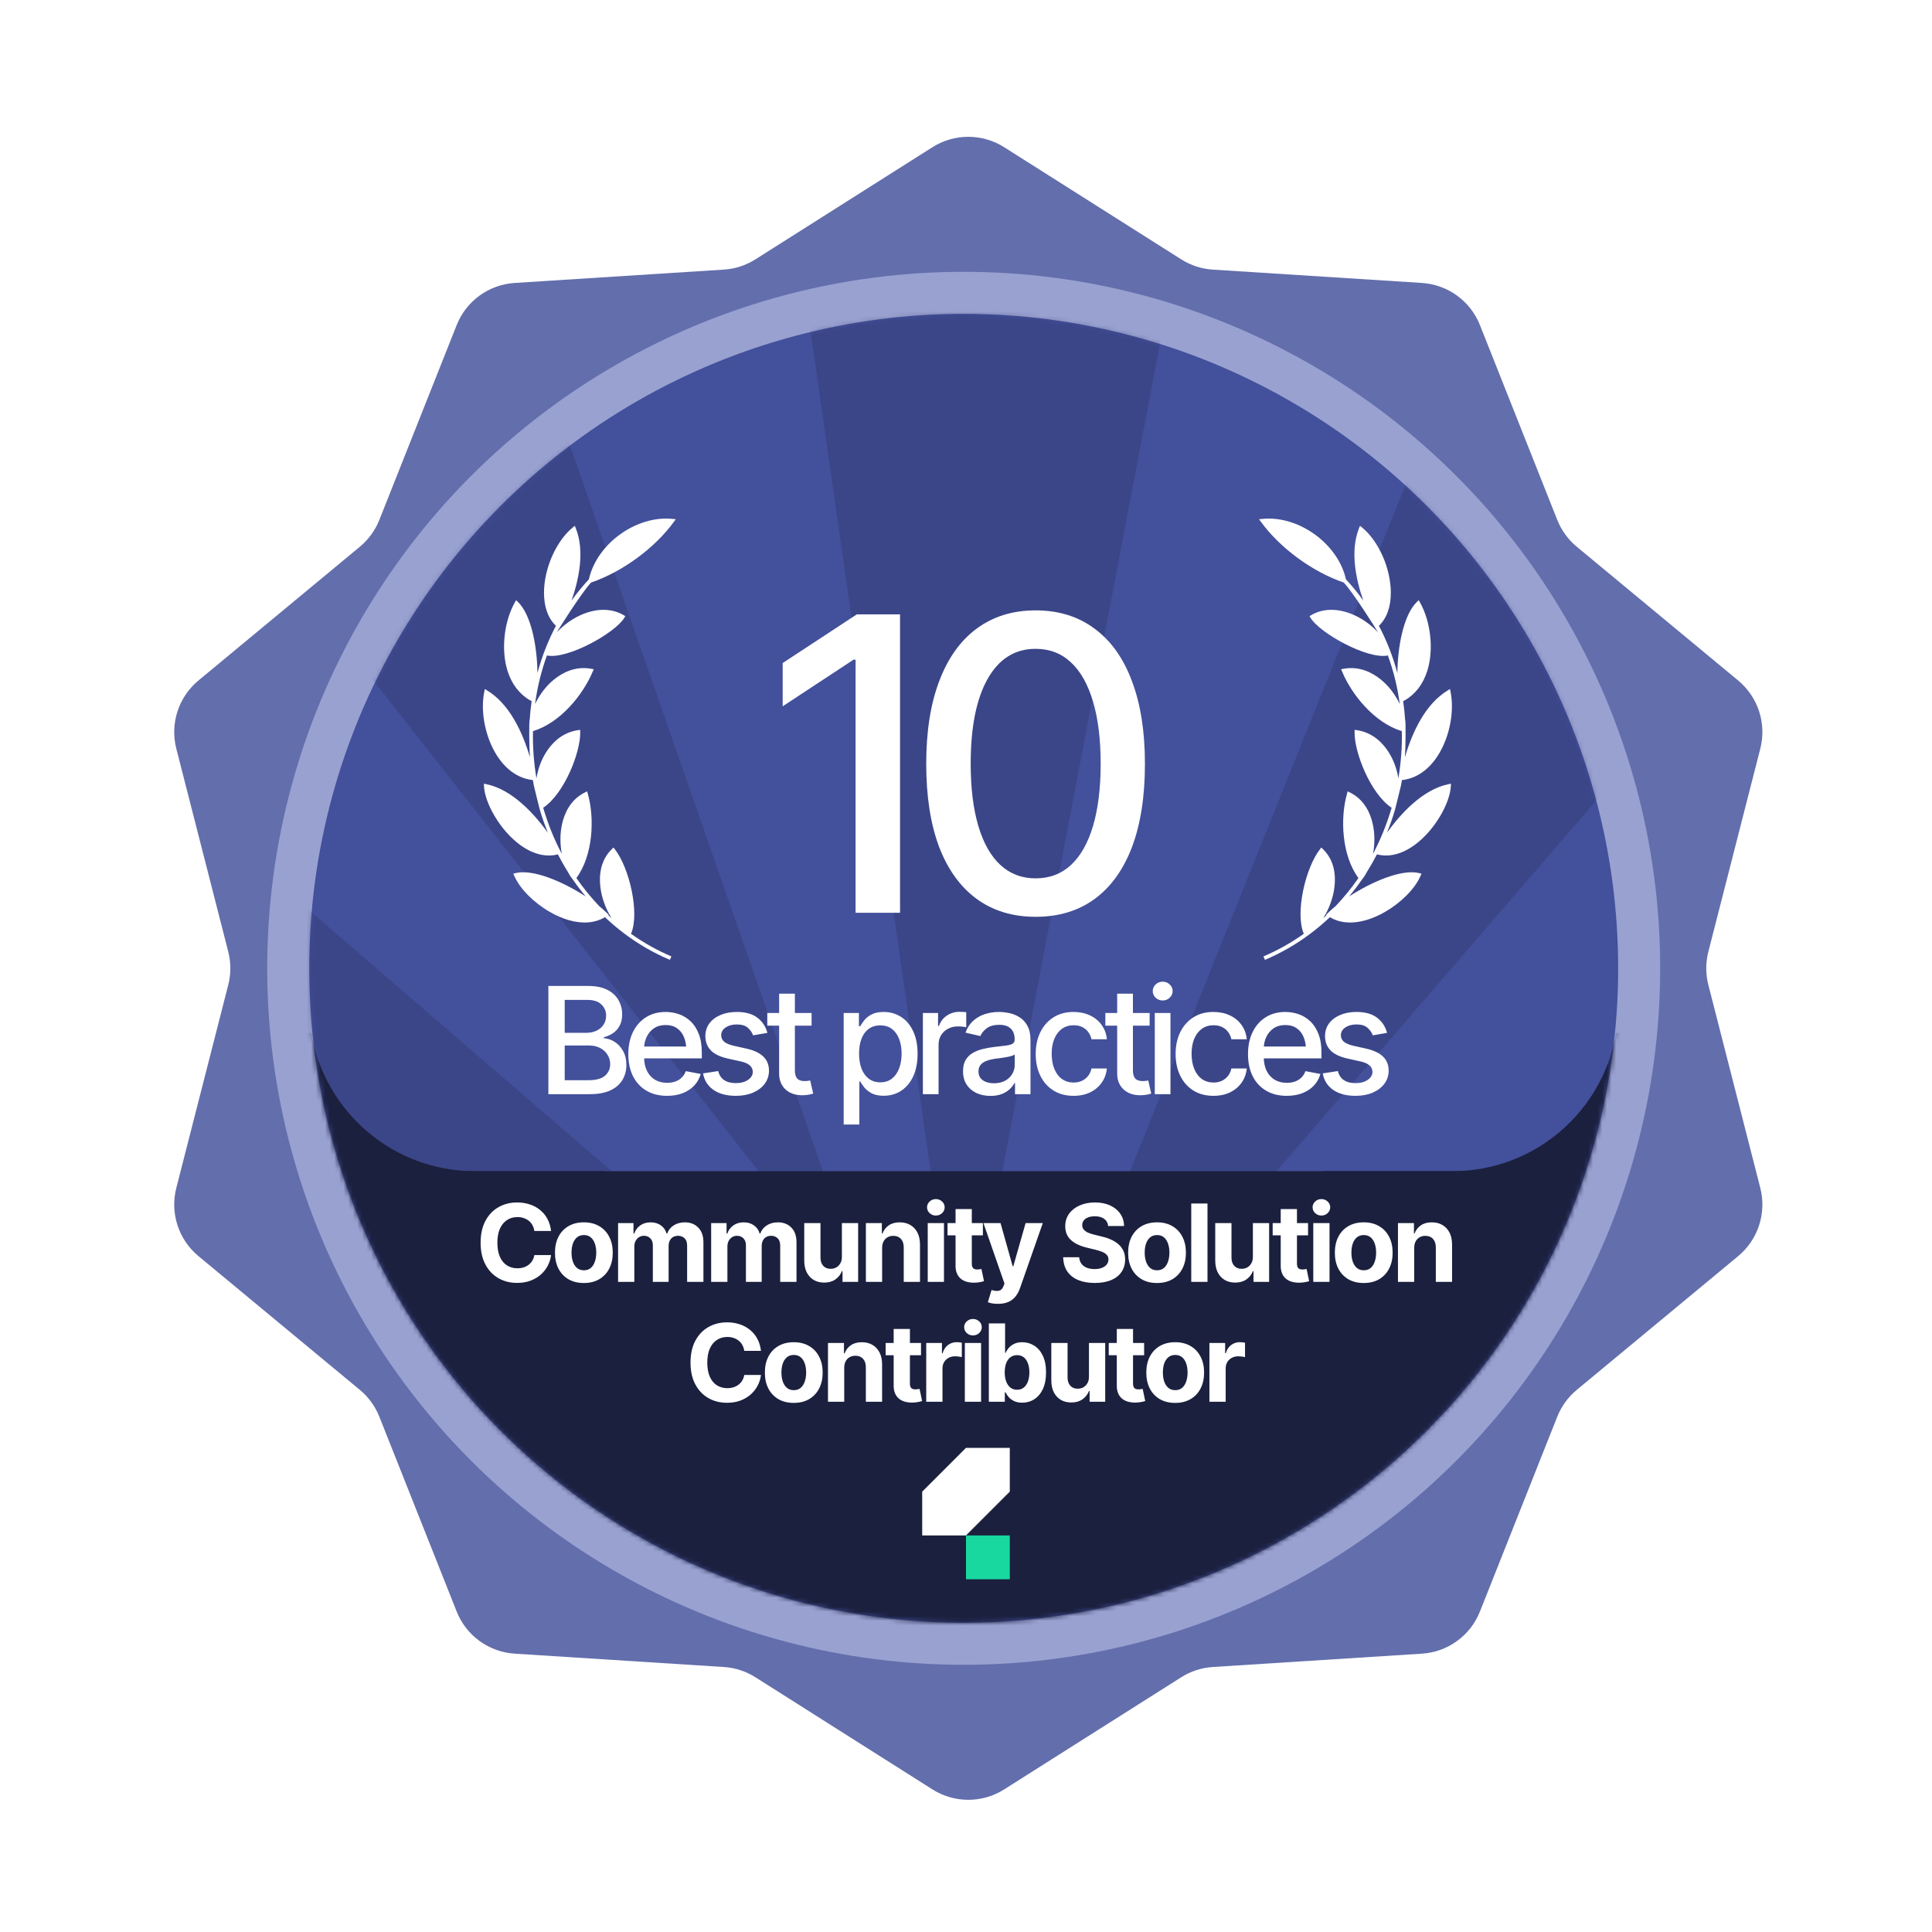 <svg width="419" height="419" viewBox="0 0 419 419" fill="none" xmlns="http://www.w3.org/2000/svg">
<path d="M202.228 31.923C206.974 28.917 213.026 28.917 217.772 31.923L256.173 56.246C258.232 57.55 260.587 58.316 263.02 58.471L308.384 61.364C313.99 61.722 318.886 65.28 320.959 70.5L337.729 112.75C338.628 115.016 340.084 117.019 341.961 118.575L376.96 147.58C381.285 151.164 383.155 156.921 381.763 162.362L370.497 206.4C369.893 208.762 369.893 211.238 370.497 213.6L381.763 257.638C383.155 263.079 381.285 268.836 376.96 272.42L341.961 301.425C340.084 302.981 338.628 304.984 337.729 307.25L320.959 349.5C318.886 354.72 313.99 358.278 308.384 358.636L263.02 361.529C260.587 361.684 258.232 362.45 256.173 363.754L217.772 388.077C213.026 391.083 206.974 391.083 202.228 388.077L163.827 363.754C161.768 362.45 159.413 361.684 156.98 361.529L111.616 358.636C106.01 358.278 101.114 354.72 99.041 349.5L82.271 307.25C81.372 304.984 79.916 302.981 78.039 301.425L43.04 272.42C38.715 268.836 36.845 263.079 38.237 257.638L49.503 213.6C50.107 211.238 50.107 208.762 49.503 206.4L38.237 162.362C36.845 156.921 38.715 151.164 43.04 147.58L78.039 118.575C79.916 117.019 81.372 115.016 82.271 112.75L99.041 70.5C101.114 65.28 106.01 61.722 111.616 61.364L156.98 58.471C159.413 58.316 161.768 57.55 163.827 56.246L202.228 31.923Z" fill="#636EAC"/>
<circle cx="209" cy="210" r="146.493" fill="#43509B" stroke="#99A1D1" stroke-width="9.115"/>
<mask id="mask0_9130_4275" style="mask-type:alpha" maskUnits="userSpaceOnUse" x="67" y="68" width="284" height="284">
<circle cx="209" cy="210" r="137.378" fill="#24245E" stroke="#E2BF2B" stroke-width="9.115"/>
</mask>
<g mask="url(#mask0_9130_4275)">
<g opacity="0.3">
<path d="M208.495 300.709L67.537 -686H396.44L208.495 300.709Z" fill="#28305D"/>
<path d="M189.613 285.98L-425.814 -498.055L-140.976 -662.507L189.613 285.98Z" fill="#28305D"/>
<path d="M165.871 282.668L-759.123 -88.613L-594.672 -373.451L165.871 282.668Z" fill="#28305D"/>
<path d="M143.708 291.669L-843 432.628L-843 103.725L143.708 291.669Z" fill="#28305D"/>
<path d="M128.981 310.547L-655.055 925.975L-819.506 641.137L128.981 310.547Z" fill="#28305D"/>
<path d="M125.699 334.259L-245.582 1259.25L-530.42 1094.8L125.699 334.259Z" fill="#28305D"/>
<path d="M153.598 371.131L769.025 1155.17L484.187 1319.62L153.598 371.131Z" fill="#28305D"/>
<path d="M177.251 374.415L1102.24 745.696L937.793 1030.53L177.251 374.415Z" fill="#28305D"/>
<path d="M199.413 365.437L1186.12 224.478L1186.12 553.381L199.413 365.437Z" fill="#28305D"/>
<path d="M214.141 346.579L998.176 -268.848L1162.63 15.99L214.141 346.579Z" fill="#28305D"/>
<path d="M217.423 322.883L588.703 -602.111L873.541 -437.659L217.423 322.883Z" fill="#28305D"/>
</g>
<path d="M67.5 224C70.357 241.026 85.162 254 103 254H131V335H-170.001V224H67.5Z" fill="#1B203E"/>
<path d="M350.499 224C347.642 241.026 332.837 254 314.999 254H286.999V335H587.999V224H350.499Z" fill="#1B203E"/>
<rect x="59" y="254" width="301" height="109" fill="#1B203E"/>
</g>
<path d="M304.737 156.132C304.648 154.761 304.497 153.407 304.306 152.059C304.433 151.986 304.567 151.926 304.694 151.853C306.982 150.533 308.661 148.327 309.557 145.444C310.972 140.901 310.305 134.803 307.943 130.619L307.681 130.165L307.302 130.526C304.409 133.308 303.118 140.144 303.053 145.962C302.094 142.39 300.749 138.951 299.044 135.721C300.747 134.097 301.644 131.614 301.633 128.499C301.614 123.246 298.977 117.307 295.375 114.38L294.944 114.034L294.737 114.553C292.781 119.453 294.023 125.53 295.654 130.235C294.501 128.624 293.243 127.091 291.893 125.63C290.197 117.948 281.636 111.731 273.759 112.535L273.052 112.605L273.473 113.18C277.599 118.863 284.644 124.026 291.432 126.341L291.439 126.354C293.623 128.704 298.726 136.865 298.864 137.15C297.262 135.407 295.158 133.936 292.909 133.074C289.759 131.869 286.728 132.009 284.349 133.418L284.002 133.618L284.206 133.972C286.119 137.225 296.546 143.085 300.996 142.152C302.223 145.525 303.087 149.055 303.574 152.686C302.597 150.654 301.19 148.772 299.481 147.384C297.718 145.948 294.874 144.379 291.347 145.047L290.849 145.139L291.046 145.603C293.143 150.652 298.064 156.757 304.024 158.563C304.095 161.936 303.852 165.367 303.269 168.807C302.946 166.815 302.248 164.852 301.203 163.197C300.001 161.268 297.814 158.867 294.243 158.349L293.787 158.284L293.777 158.743C293.677 163.176 297.264 172.176 301.809 175.181C300.784 178.69 299.429 182.042 297.772 185.177C298.164 183.084 298.179 180.816 297.724 178.749C297.225 176.467 295.951 173.414 292.71 171.835L292.276 171.623L292.146 172.09C290.614 177.385 290.979 185.533 294.609 190.419C293.114 192.589 291.459 194.62 289.668 196.508C288.999 197.045 288.413 197.57 287.942 198.047L287.6 198.395L287.701 198.462C287.466 198.686 287.223 198.897 286.984 199.115C288.241 197.118 289.145 194.694 289.415 192.297C289.687 189.934 289.466 186.594 286.881 184.12L286.559 183.808L286.284 184.163C283.132 188.161 280.82 198.05 282.765 202.512C280.042 204.449 277.112 206.105 274.009 207.416L274.327 208.166C276.1 207.418 277.819 206.559 279.473 205.604C282.707 203.737 285.695 201.487 288.414 198.912C290.558 200.191 293.27 200.422 296.302 199.543C297.672 199.143 299.06 198.529 300.394 197.758C303.822 195.779 306.864 192.778 308.1 189.912L308.291 189.473L307.825 189.36C304.013 188.395 297.437 191.267 292.612 194.399C293.573 193.231 294.494 192.023 295.361 190.767L295.422 190.687C295.824 190.197 296.183 189.634 296.501 189.015C297.257 187.813 297.959 186.564 298.621 185.292C300.797 185.858 303.143 185.455 305.478 184.108C305.878 183.877 306.28 183.618 306.683 183.331C311.255 180.052 314.496 174.037 314.648 170.481L314.669 169.962L314.157 170.062C308.496 171.223 303.712 176.537 300.789 180.608C301.444 178.985 302.028 177.331 302.536 175.624C302.536 175.624 303.729 170.898 303.832 170.367C303.904 169.97 303.977 169.572 304.043 169.178C305.332 169.039 306.557 168.634 307.691 167.979C309.025 167.209 310.231 166.095 311.284 164.669C314.18 160.72 315.536 154.691 314.582 150.004L314.465 149.431L313.972 149.733C309.162 152.662 306.345 158.61 304.684 164.22C304.834 162.399 304.902 156.864 304.754 156.131L304.737 156.132Z" fill="white"/>
<path d="M114.874 156.132C114.964 154.761 115.114 153.407 115.305 152.059C115.178 151.986 115.044 151.926 114.917 151.853C112.63 150.533 110.951 148.327 110.054 145.444C108.64 140.901 109.306 134.803 111.669 130.619L111.93 130.165L112.309 130.526C115.202 133.308 116.493 140.144 116.558 145.962C117.518 142.39 118.863 138.951 120.568 135.721C118.864 134.097 117.968 131.614 117.979 128.499C117.997 123.246 120.634 117.307 124.236 114.38L124.668 114.034L124.874 114.553C126.83 119.453 125.589 125.53 123.957 130.235C125.11 128.624 126.368 127.091 127.719 125.63C129.415 117.948 137.976 111.731 145.853 112.535L146.559 112.605L146.138 113.18C142.012 118.863 134.967 124.026 128.18 126.341L128.172 126.354C125.988 128.704 120.885 136.865 120.748 137.15C122.35 135.407 124.453 133.936 126.702 133.074C129.852 131.869 132.884 132.009 135.263 133.418L135.609 133.618L135.405 133.972C133.492 137.225 123.065 143.085 118.615 142.152C117.388 145.525 116.524 149.055 116.037 152.686C117.015 150.654 118.421 148.772 120.13 147.384C121.893 145.948 124.737 144.379 128.264 145.047L128.763 145.139L128.566 145.603C126.468 150.652 121.548 156.757 115.588 158.563C115.516 161.936 115.759 165.367 116.343 168.807C116.666 166.815 117.363 164.852 118.408 163.197C119.61 161.268 121.797 158.867 125.368 158.349L125.824 158.284L125.834 158.743C125.934 163.176 122.347 172.176 117.802 175.181C118.827 178.69 120.182 182.042 121.84 185.177C121.448 183.084 121.432 180.816 121.887 178.749C122.386 176.467 123.66 173.414 126.901 171.835L127.335 171.623L127.466 172.09C128.997 177.385 128.632 185.533 125.003 190.419C126.498 192.589 128.153 194.62 129.944 196.508C130.612 197.045 131.198 197.57 131.67 198.047L132.011 198.395L131.911 198.462C132.145 198.686 132.388 198.897 132.627 199.115C131.37 197.118 130.467 194.694 130.197 192.297C129.924 189.934 130.146 186.594 132.73 184.12L133.052 183.808L133.328 184.163C136.479 188.161 138.791 198.05 136.846 202.512C139.57 204.449 142.5 206.105 145.602 207.416L145.284 208.166C143.511 207.418 141.793 206.559 140.139 205.604C136.904 203.737 133.916 201.487 131.197 198.912C129.053 200.191 126.341 200.422 123.31 199.543C121.94 199.143 120.552 198.529 119.218 197.758C115.79 195.779 112.747 192.778 111.512 189.912L111.321 189.473L111.786 189.36C115.598 188.395 122.174 191.267 127 194.399C126.038 193.231 125.117 192.023 124.25 190.767L124.19 190.687C123.788 190.197 123.428 189.634 123.11 189.015C122.354 187.813 121.653 186.564 120.991 185.292C118.814 185.858 116.468 185.455 114.134 184.108C113.734 183.877 113.332 183.618 112.928 183.331C108.356 180.052 105.115 174.037 104.963 170.481L104.943 169.962L105.454 170.062C111.115 171.223 115.899 176.537 118.822 180.608C118.168 178.985 117.584 177.331 117.075 175.624C117.075 175.624 115.882 170.898 115.78 170.367C115.707 169.97 115.634 169.572 115.568 169.178C114.279 169.039 113.054 168.634 111.921 167.979C110.587 167.209 109.38 166.095 108.328 164.669C105.432 160.72 104.075 154.691 105.029 150.004L105.147 149.431L105.639 149.733C110.449 152.662 113.266 158.61 114.927 164.22C114.778 162.399 114.71 156.864 114.857 156.131L114.874 156.132Z" fill="white"/>
<g filter="url(#filter0_d_9130_4275)">
<path d="M195.196 133.243V197.963H185.553V143.059H185.119L169.743 153.18V143.798L185.814 133.243H195.196ZM224.589 198.831C219.609 198.831 215.338 197.528 211.776 194.922C208.243 192.316 205.535 188.551 203.653 183.629C201.8 178.677 200.873 172.683 200.873 165.646C200.873 158.638 201.814 152.659 203.697 147.707C205.579 142.726 208.286 138.933 211.819 136.327C215.381 133.692 219.638 132.374 224.589 132.374C229.57 132.374 233.827 133.692 237.36 136.327C240.921 138.933 243.629 142.726 245.482 147.707C247.364 152.659 248.306 158.638 248.306 165.646C248.306 172.683 247.379 178.677 245.526 183.629C243.672 188.551 240.979 192.316 237.447 194.922C233.914 197.528 229.628 198.831 224.589 198.831ZM224.589 190.492C227.63 190.492 230.193 189.522 232.278 187.581C234.363 185.641 235.955 182.818 237.056 179.111C238.156 175.376 238.706 170.887 238.706 165.646C238.706 160.376 238.156 155.887 237.056 152.181C235.955 148.445 234.363 145.608 232.278 143.667C230.193 141.698 227.63 140.714 224.589 140.714C220.101 140.714 216.626 142.9 214.165 147.273C211.732 151.616 210.516 157.741 210.516 165.646C210.516 170.887 211.066 175.376 212.167 179.111C213.267 182.818 214.86 185.641 216.945 187.581C219.059 189.522 221.607 190.492 224.589 190.492Z" fill="white"/>
</g>
<path d="M118.93 237.294V213.828H127.545C129.204 213.828 130.579 214.101 131.671 214.646C132.763 215.192 133.577 215.933 134.112 216.867C134.658 217.791 134.931 218.831 134.931 219.986C134.931 220.962 134.748 221.786 134.38 222.458C134.023 223.13 133.545 223.666 132.947 224.065C132.348 224.464 131.687 224.758 130.962 224.947V225.167C131.75 225.209 132.516 225.461 133.262 225.923C134.007 226.385 134.622 227.041 135.105 227.892C135.598 228.732 135.845 229.761 135.845 230.979C135.845 232.176 135.561 233.252 134.994 234.207C134.438 235.152 133.577 235.903 132.411 236.46C131.246 237.016 129.75 237.294 127.923 237.294H118.93ZM122.473 234.27H127.576C129.277 234.27 130.495 233.94 131.23 233.278C131.965 232.617 132.333 231.793 132.333 230.806C132.333 230.06 132.144 229.383 131.766 228.774C131.398 228.154 130.868 227.661 130.175 227.293C129.482 226.926 128.663 226.742 127.718 226.742H122.473V234.27ZM122.473 223.986H127.23C128.017 223.986 128.731 223.834 129.372 223.529C130.012 223.225 130.516 222.794 130.884 222.238C131.262 221.671 131.451 221.015 131.451 220.269C131.451 219.303 131.109 218.495 130.427 217.844C129.755 217.182 128.721 216.851 127.324 216.851H122.473V223.986ZM144.662 237.657C142.94 237.657 141.449 237.284 140.189 236.538C138.929 235.793 137.958 234.743 137.275 233.388C136.603 232.024 136.267 230.433 136.267 228.616C136.267 226.81 136.598 225.22 137.259 223.844C137.931 222.469 138.871 221.398 140.079 220.631C141.297 219.854 142.725 219.466 144.362 219.466C145.36 219.466 146.326 219.629 147.26 219.954C148.195 220.28 149.035 220.794 149.78 221.498C150.526 222.201 151.114 223.115 151.544 224.238C151.985 225.361 152.206 226.716 152.206 228.301V229.53H138.204V226.963H150.442L148.851 227.813C148.851 226.732 148.683 225.776 148.347 224.947C148.011 224.117 147.507 223.471 146.835 223.01C146.174 222.537 145.349 222.301 144.362 222.301C143.375 222.301 142.53 222.537 141.827 223.01C141.134 223.482 140.604 224.107 140.236 224.884C139.869 225.661 139.685 226.511 139.685 227.435V229.183C139.685 230.391 139.895 231.415 140.315 232.255C140.735 233.094 141.318 233.735 142.063 234.176C142.819 234.617 143.696 234.837 144.693 234.837C145.344 234.837 145.932 234.743 146.457 234.554C146.993 234.365 147.455 234.081 147.843 233.703C148.232 233.325 148.526 232.858 148.725 232.302L151.97 232.916C151.707 233.861 151.245 234.69 150.584 235.404C149.922 236.118 149.087 236.675 148.079 237.074C147.082 237.462 145.943 237.657 144.662 237.657ZM166.425 224.002L163.322 224.537C163.123 223.949 162.75 223.408 162.204 222.915C161.668 222.422 160.865 222.175 159.794 222.175C158.828 222.175 158.02 222.395 157.369 222.836C156.728 223.267 156.408 223.818 156.408 224.49C156.408 225.078 156.623 225.556 157.054 225.923C157.495 226.291 158.193 226.585 159.148 226.805L161.968 227.435C163.574 227.803 164.776 228.38 165.574 229.168C166.372 229.955 166.771 230.963 166.771 232.192C166.771 233.252 166.467 234.197 165.858 235.026C165.249 235.845 164.404 236.491 163.322 236.964C162.241 237.426 160.991 237.657 159.574 237.657C157.6 237.657 155.993 237.231 154.754 236.381C153.515 235.53 152.754 234.333 152.471 232.79L155.762 232.286C155.972 233.147 156.397 233.798 157.038 234.239C157.689 234.68 158.529 234.9 159.558 234.9C160.671 234.9 161.563 234.664 162.235 234.192C162.918 233.719 163.259 233.147 163.259 232.475C163.259 231.362 162.43 230.611 160.771 230.223L157.794 229.561C156.145 229.183 154.928 228.59 154.14 227.782C153.363 226.963 152.975 225.934 152.975 224.695C152.975 223.655 153.263 222.742 153.841 221.954C154.429 221.167 155.232 220.558 156.25 220.127C157.279 219.686 158.45 219.466 159.763 219.466C161.674 219.466 163.17 219.881 164.251 220.71C165.343 221.54 166.068 222.637 166.425 224.002ZM176.013 219.686V222.443H166.406V219.686H176.013ZM168.973 215.497H172.391V232.129C172.391 232.937 172.559 233.53 172.895 233.908C173.231 234.276 173.772 234.459 174.517 234.459C174.696 234.459 174.885 234.449 175.084 234.428C175.294 234.407 175.504 234.375 175.714 234.333L176.36 237.168C176.013 237.284 175.635 237.373 175.226 237.436C174.816 237.499 174.407 237.531 173.997 237.531C172.475 237.531 171.257 237.105 170.343 236.255C169.43 235.394 168.973 234.249 168.973 232.821V215.497ZM182.969 243.878V219.686H186.276V222.553H186.56C186.77 222.185 187.058 221.76 187.426 221.277C187.804 220.794 188.329 220.374 189.001 220.017C189.673 219.65 190.55 219.466 191.631 219.466C193.049 219.466 194.308 219.823 195.411 220.537C196.524 221.251 197.401 222.285 198.041 223.639C198.682 224.994 199.002 226.627 199.002 228.538C199.002 230.428 198.687 232.055 198.057 233.42C197.427 234.774 196.555 235.819 195.442 236.554C194.34 237.279 193.075 237.641 191.647 237.641C190.586 237.641 189.715 237.462 189.032 237.105C188.36 236.738 187.83 236.313 187.442 235.83C187.064 235.347 186.77 234.921 186.56 234.554H186.371V243.878H182.969ZM190.907 234.727C191.925 234.727 192.776 234.454 193.458 233.908C194.14 233.362 194.655 232.622 195.001 231.688C195.358 230.743 195.537 229.682 195.537 228.506C195.537 227.341 195.364 226.296 195.017 225.372C194.671 224.448 194.156 223.718 193.474 223.183C192.791 222.647 191.936 222.38 190.907 222.38C189.909 222.38 189.069 222.637 188.387 223.151C187.704 223.655 187.184 224.369 186.827 225.293C186.481 226.207 186.308 227.278 186.308 228.506C186.308 229.735 186.486 230.816 186.843 231.751C187.2 232.685 187.72 233.415 188.402 233.94C189.095 234.465 189.93 234.727 190.907 234.727ZM200.149 237.294V219.686H203.44V222.506H203.629C203.955 221.561 204.522 220.815 205.33 220.269C206.149 219.713 207.073 219.434 208.102 219.434C208.312 219.434 208.559 219.445 208.842 219.466C209.136 219.476 209.373 219.492 209.551 219.513V222.789C209.415 222.747 209.168 222.705 208.811 222.663C208.464 222.621 208.113 222.6 207.756 222.6C206.947 222.6 206.223 222.773 205.582 223.12C204.952 223.456 204.454 223.923 204.086 224.521C203.729 225.109 203.551 225.792 203.551 226.569V237.294H200.149ZM214.809 237.672C213.696 237.672 212.688 237.468 211.785 237.058C210.882 236.638 210.168 236.029 209.643 235.231C209.118 234.433 208.855 233.462 208.855 232.318C208.855 231.32 209.044 230.506 209.422 229.876C209.811 229.236 210.33 228.727 210.981 228.349C211.632 227.971 212.357 227.687 213.155 227.498C213.953 227.309 214.772 227.162 215.612 227.057C216.672 226.942 217.528 226.842 218.179 226.758C218.83 226.674 219.302 226.543 219.596 226.364C219.901 226.175 220.053 225.876 220.053 225.466V225.388C220.053 224.39 219.77 223.618 219.203 223.073C218.646 222.527 217.817 222.254 216.714 222.254C215.57 222.254 214.662 222.506 213.99 223.01C213.328 223.503 212.871 224.065 212.619 224.695L209.391 223.954C209.779 222.884 210.341 222.023 211.076 221.372C211.821 220.71 212.672 220.227 213.627 219.923C214.593 219.618 215.601 219.466 216.651 219.466C217.355 219.466 218.1 219.55 218.888 219.718C219.675 219.875 220.415 220.175 221.108 220.616C221.812 221.046 222.384 221.666 222.825 222.474C223.266 223.283 223.487 224.327 223.487 225.608V237.294H220.132V234.885H220.006C219.796 235.315 219.465 235.746 219.014 236.176C218.573 236.607 218.006 236.964 217.313 237.247C216.62 237.531 215.785 237.672 214.809 237.672ZM215.549 234.932C216.504 234.932 217.318 234.748 217.99 234.381C218.662 234.003 219.176 233.509 219.533 232.9C219.89 232.291 220.069 231.646 220.069 230.963V228.679C219.943 228.795 219.707 228.905 219.36 229.01C219.014 229.115 218.62 229.204 218.179 229.278C217.738 229.351 217.308 229.42 216.888 229.483C216.468 229.535 216.116 229.577 215.832 229.609C215.171 229.703 214.567 229.85 214.021 230.05C213.475 230.239 213.034 230.522 212.698 230.9C212.373 231.268 212.21 231.756 212.21 232.365C212.21 233.215 212.525 233.856 213.155 234.286C213.785 234.717 214.583 234.932 215.549 234.932ZM232.823 237.657C231.133 237.657 229.673 237.268 228.445 236.491C227.216 235.714 226.271 234.643 225.61 233.278C224.948 231.913 224.618 230.349 224.618 228.585C224.618 226.789 224.954 225.209 225.626 223.844C226.308 222.469 227.258 221.398 228.476 220.631C229.705 219.854 231.143 219.466 232.792 219.466C234.136 219.466 235.327 219.713 236.367 220.206C237.417 220.689 238.262 221.377 238.903 222.269C239.554 223.162 239.937 224.201 240.052 225.388H236.713C236.598 224.831 236.372 224.322 236.036 223.86C235.711 223.398 235.28 223.031 234.745 222.758C234.209 222.485 233.574 222.348 232.839 222.348C231.883 222.348 231.049 222.6 230.335 223.104C229.631 223.597 229.08 224.306 228.681 225.23C228.282 226.154 228.083 227.246 228.083 228.506C228.083 229.777 228.277 230.884 228.665 231.829C229.054 232.774 229.605 233.504 230.319 234.018C231.044 234.522 231.883 234.774 232.839 234.774C233.826 234.774 234.666 234.501 235.359 233.955C236.062 233.409 236.514 232.664 236.713 231.719H240.052C239.937 232.863 239.569 233.882 238.95 234.774C238.33 235.667 237.501 236.37 236.461 236.885C235.422 237.399 234.209 237.657 232.823 237.657ZM249.326 219.686V222.443H239.719V219.686H249.326ZM242.286 215.497H245.703V232.129C245.703 232.937 245.871 233.53 246.207 233.908C246.543 234.276 247.084 234.459 247.83 234.459C248.008 234.459 248.197 234.449 248.397 234.428C248.607 234.407 248.817 234.375 249.027 234.333L249.672 237.168C249.326 237.284 248.948 237.373 248.538 237.436C248.129 237.499 247.719 237.531 247.31 237.531C245.787 237.531 244.57 237.105 243.656 236.255C242.743 235.394 242.286 234.249 242.286 232.821V215.497ZM250.441 237.294V219.686H253.843V237.294H250.441ZM252.158 216.977C251.559 216.977 251.05 216.778 250.63 216.379C250.21 215.98 250 215.502 250 214.946C250 214.379 250.21 213.896 250.63 213.497C251.05 213.098 251.559 212.898 252.158 212.898C252.746 212.898 253.25 213.098 253.67 213.497C254.1 213.896 254.316 214.379 254.316 214.946C254.316 215.502 254.1 215.98 253.67 216.379C253.25 216.778 252.746 216.977 252.158 216.977ZM263.164 237.657C261.473 237.657 260.014 237.268 258.786 236.491C257.557 235.714 256.612 234.643 255.951 233.278C255.289 231.913 254.958 230.349 254.958 228.585C254.958 226.789 255.294 225.209 255.966 223.844C256.649 222.469 257.599 221.398 258.817 220.631C260.046 219.854 261.484 219.466 263.132 219.466C264.476 219.466 265.668 219.713 266.708 220.206C267.758 220.689 268.603 221.377 269.243 222.269C269.894 223.162 270.277 224.201 270.393 225.388H267.054C266.939 224.831 266.713 224.322 266.377 223.86C266.051 223.398 265.621 223.031 265.085 222.758C264.55 222.485 263.915 222.348 263.18 222.348C262.224 222.348 261.389 222.6 260.675 223.104C259.972 223.597 259.421 224.306 259.022 225.23C258.623 226.154 258.423 227.246 258.423 228.506C258.423 229.777 258.618 230.884 259.006 231.829C259.395 232.774 259.946 233.504 260.66 234.018C261.384 234.522 262.224 234.774 263.18 234.774C264.167 234.774 265.007 234.501 265.7 233.955C266.403 233.409 266.855 232.664 267.054 231.719H270.393C270.277 232.863 269.91 233.882 269.291 234.774C268.671 235.667 267.842 236.37 266.802 236.885C265.763 237.399 264.55 237.657 263.164 237.657ZM279.052 237.657C277.33 237.657 275.839 237.284 274.579 236.538C273.319 235.793 272.348 234.743 271.666 233.388C270.994 232.024 270.658 230.433 270.658 228.616C270.658 226.81 270.989 225.22 271.65 223.844C272.322 222.469 273.262 221.398 274.469 220.631C275.687 219.854 277.115 219.466 278.753 219.466C279.751 219.466 280.717 219.629 281.651 219.954C282.585 220.28 283.425 220.794 284.171 221.498C284.916 222.201 285.504 223.115 285.935 224.238C286.376 225.361 286.596 226.716 286.596 228.301V229.53H272.595V226.963H284.832L283.242 227.813C283.242 226.732 283.074 225.776 282.738 224.947C282.402 224.117 281.898 223.471 281.226 223.01C280.564 222.537 279.74 222.301 278.753 222.301C277.766 222.301 276.921 222.537 276.217 223.01C275.524 223.482 274.994 224.107 274.627 224.884C274.259 225.661 274.075 226.511 274.075 227.435V229.183C274.075 230.391 274.285 231.415 274.705 232.255C275.125 233.094 275.708 233.735 276.454 234.176C277.21 234.617 278.086 234.837 279.084 234.837C279.735 234.837 280.323 234.743 280.848 234.554C281.383 234.365 281.845 234.081 282.234 233.703C282.622 233.325 282.916 232.858 283.116 232.302L286.36 232.916C286.098 233.861 285.636 234.69 284.974 235.404C284.313 236.118 283.478 236.675 282.47 237.074C281.473 237.462 280.333 237.657 279.052 237.657ZM300.815 224.002L297.713 224.537C297.513 223.949 297.14 223.408 296.594 222.915C296.059 222.422 295.256 222.175 294.185 222.175C293.219 222.175 292.41 222.395 291.759 222.836C291.119 223.267 290.799 223.818 290.799 224.49C290.799 225.078 291.014 225.556 291.444 225.923C291.885 226.291 292.584 226.585 293.539 226.805L296.358 227.435C297.965 227.803 299.167 228.38 299.965 229.168C300.763 229.955 301.162 230.963 301.162 232.192C301.162 233.252 300.857 234.197 300.248 235.026C299.639 235.845 298.794 236.491 297.713 236.964C296.631 237.426 295.382 237.657 293.964 237.657C291.99 237.657 290.384 237.231 289.145 236.381C287.906 235.53 287.145 234.333 286.861 232.79L290.153 232.286C290.363 233.147 290.788 233.798 291.429 234.239C292.08 234.68 292.92 234.9 293.949 234.9C295.061 234.9 295.954 234.664 296.626 234.192C297.308 233.719 297.65 233.147 297.65 232.475C297.65 231.362 296.82 230.611 295.161 230.223L292.185 229.561C290.536 229.183 289.318 228.59 288.531 227.782C287.754 226.963 287.365 225.934 287.365 224.695C287.365 223.655 287.654 222.742 288.231 221.954C288.819 221.167 289.623 220.558 290.641 220.127C291.67 219.686 292.841 219.466 294.153 219.466C296.064 219.466 297.56 219.881 298.642 220.71C299.734 221.54 300.458 222.637 300.815 224.002Z" fill="white"/>
<path d="M112.145 278.228C110.639 278.228 109.29 277.886 108.096 277.202C106.903 276.518 105.96 275.525 105.268 274.226C104.577 272.926 104.231 271.356 104.231 269.516C104.231 267.661 104.577 266.084 105.268 264.784C105.968 263.476 106.914 262.484 108.108 261.807C109.309 261.123 110.655 260.781 112.145 260.781C113.133 260.781 114.049 260.922 114.893 261.203C115.737 261.477 116.482 261.88 117.128 262.412C117.782 262.936 118.314 263.582 118.724 264.35C119.135 265.111 119.397 265.981 119.511 266.962H115.885C115.816 266.498 115.68 266.08 115.474 265.707C115.277 265.335 115.014 265.019 114.687 264.761C114.368 264.502 113.999 264.305 113.581 264.168C113.171 264.023 112.718 263.951 112.224 263.951C111.358 263.951 110.594 264.172 109.932 264.613C109.279 265.046 108.769 265.677 108.404 266.506C108.047 267.327 107.868 268.33 107.868 269.516C107.868 270.725 108.051 271.743 108.416 272.572C108.781 273.393 109.29 274.013 109.944 274.431C110.597 274.849 111.354 275.058 112.213 275.058C112.692 275.058 113.137 274.993 113.547 274.864C113.958 274.735 114.323 274.549 114.642 274.305C114.961 274.062 115.227 273.766 115.44 273.416C115.661 273.059 115.809 272.652 115.885 272.196H119.511C119.42 272.979 119.188 273.731 118.815 274.454C118.451 275.176 117.953 275.822 117.322 276.392C116.691 276.955 115.942 277.403 115.075 277.738C114.209 278.065 113.232 278.228 112.145 278.228ZM126.618 278.251C125.334 278.251 124.22 277.977 123.277 277.43C122.342 276.875 121.62 276.107 121.111 275.126C120.609 274.138 120.358 272.99 120.358 271.683C120.358 270.36 120.609 269.208 121.111 268.227C121.62 267.239 122.342 266.471 123.277 265.924C124.22 265.369 125.334 265.092 126.618 265.092C127.911 265.092 129.025 265.369 129.96 265.924C130.902 266.471 131.624 267.239 132.126 268.227C132.636 269.208 132.89 270.36 132.89 271.683C132.89 272.99 132.636 274.138 132.126 275.126C131.624 276.107 130.902 276.875 129.96 277.43C129.025 277.977 127.911 278.251 126.618 278.251ZM126.641 275.491C127.227 275.491 127.717 275.328 128.112 275.001C128.508 274.666 128.804 274.21 129.002 273.633C129.207 273.055 129.31 272.397 129.31 271.66C129.31 270.915 129.207 270.257 129.002 269.687C128.804 269.117 128.508 268.668 128.112 268.341C127.717 268.015 127.227 267.851 126.641 267.851C126.048 267.851 125.55 268.015 125.147 268.341C124.752 268.668 124.452 269.117 124.247 269.687C124.049 270.257 123.95 270.915 123.95 271.66C123.95 272.397 124.049 273.055 124.247 273.633C124.452 274.21 124.752 274.666 125.147 275.001C125.55 275.328 126.048 275.491 126.641 275.491ZM134.045 278V265.251H137.386V267.52H137.546C137.812 266.768 138.257 266.175 138.88 265.741C139.504 265.308 140.245 265.092 141.104 265.092C141.978 265.092 142.719 265.312 143.327 265.753C143.943 266.186 144.354 266.775 144.559 267.52H144.696C144.954 266.783 145.426 266.194 146.11 265.753C146.794 265.312 147.6 265.092 148.527 265.092C149.713 265.092 150.679 265.468 151.424 266.22C152.176 266.973 152.553 268.041 152.553 269.425V278H149.018V270.132C149.018 269.417 148.828 268.885 148.447 268.535C148.075 268.186 147.607 268.011 147.045 268.011C146.406 268.011 145.905 268.216 145.54 268.627C145.182 269.029 145.004 269.562 145.004 270.223V278H141.583V270.041C141.583 269.425 141.404 268.934 141.047 268.57C140.689 268.197 140.222 268.011 139.644 268.011C139.249 268.011 138.895 268.11 138.584 268.307C138.272 268.505 138.025 268.779 137.842 269.128C137.66 269.47 137.569 269.881 137.569 270.36V278H134.045ZM154.232 278V265.251H157.573V267.52H157.733C157.999 266.768 158.444 266.175 159.067 265.741C159.69 265.308 160.432 265.092 161.291 265.092C162.165 265.092 162.906 265.312 163.514 265.753C164.13 266.186 164.541 266.775 164.746 267.52H164.883C165.141 266.783 165.613 266.194 166.297 265.753C166.981 265.312 167.787 265.092 168.714 265.092C169.9 265.092 170.866 265.468 171.611 266.22C172.363 266.973 172.74 268.041 172.74 269.425V278H169.205V270.132C169.205 269.417 169.015 268.885 168.634 268.535C168.262 268.186 167.794 268.011 167.232 268.011C166.593 268.011 166.092 268.216 165.727 268.627C165.369 269.029 165.191 269.562 165.191 270.223V278H161.77V270.041C161.77 269.425 161.591 268.934 161.234 268.57C160.876 268.197 160.409 268.011 159.831 268.011C159.436 268.011 159.082 268.11 158.771 268.307C158.459 268.505 158.212 268.779 158.029 269.128C157.847 269.47 157.756 269.881 157.756 270.36V278H154.232ZM182.584 272.583V265.251H186.107V278H182.721V275.685H182.584C182.295 276.423 181.82 277.023 181.158 277.487C180.497 277.943 179.687 278.167 178.729 278.16C177.878 278.16 177.125 277.97 176.472 277.589C175.825 277.202 175.32 276.651 174.955 275.936C174.598 275.221 174.419 274.366 174.419 273.37V265.251H177.943V272.755C177.943 273.5 178.144 274.092 178.547 274.533C178.95 274.967 179.486 275.18 180.155 275.172C180.581 275.172 180.976 275.077 181.341 274.887C181.706 274.689 182.002 274.397 182.23 274.009C182.466 273.621 182.584 273.146 182.584 272.583ZM191.31 270.633V278H187.787V265.251H191.253V267.52H191.379C191.668 266.768 192.128 266.175 192.759 265.741C193.39 265.308 194.18 265.092 195.131 265.092C196.012 265.092 196.78 265.285 197.434 265.673C198.095 266.061 198.609 266.612 198.973 267.327C199.338 268.041 199.521 268.896 199.521 269.892V278H195.997V270.519C195.997 269.744 195.796 269.136 195.393 268.695C194.99 268.246 194.435 268.022 193.728 268.022C193.257 268.022 192.839 268.129 192.474 268.341C192.109 268.547 191.824 268.843 191.618 269.231C191.413 269.619 191.31 270.086 191.31 270.633ZM201.2 278V265.251H204.724V278H201.2ZM202.956 263.62C202.432 263.62 201.983 263.446 201.611 263.096C201.238 262.746 201.052 262.324 201.052 261.83C201.052 261.336 201.238 260.918 201.611 260.576C201.983 260.226 202.432 260.051 202.956 260.051C203.489 260.051 203.941 260.226 204.313 260.576C204.686 260.918 204.872 261.336 204.872 261.83C204.872 262.324 204.686 262.746 204.313 263.096C203.941 263.446 203.489 263.62 202.956 263.62ZM213.165 265.251V267.92H205.491V265.251H213.165ZM207.236 262.218H210.759V274.077C210.759 274.503 210.854 274.818 211.044 275.024C211.235 275.221 211.539 275.32 211.957 275.32C212.094 275.32 212.246 275.309 212.413 275.286C212.58 275.263 212.725 275.237 212.846 275.206L213.405 277.852C213.017 277.966 212.641 278.049 212.276 278.103C211.919 278.156 211.565 278.182 211.216 278.182C209.946 278.182 208.965 277.867 208.273 277.236C207.582 276.597 207.236 275.7 207.236 274.545V262.218ZM216.464 282.767C216.016 282.774 215.594 282.744 215.198 282.675C214.811 282.607 214.491 282.519 214.241 282.413L215.039 279.779L215.153 279.802C215.746 279.977 216.251 280.015 216.669 279.916C217.095 279.825 217.418 279.49 217.639 278.912L217.844 278.365L213.283 265.251H216.989L219.623 274.613H219.76L222.428 265.251H226.157L221.208 279.38C220.972 280.064 220.649 280.661 220.239 281.17C219.836 281.679 219.326 282.071 218.711 282.345C218.095 282.626 217.346 282.767 216.464 282.767ZM237.418 278.239C236.05 278.239 234.856 278.03 233.838 277.612C232.827 277.194 232.036 276.571 231.466 275.742C230.903 274.914 230.607 273.887 230.576 272.663H234.043C234.089 273.226 234.256 273.701 234.545 274.089C234.834 274.469 235.221 274.754 235.708 274.944C236.194 275.134 236.753 275.229 237.384 275.229C237.992 275.229 238.521 275.142 238.969 274.967C239.425 274.792 239.775 274.549 240.018 274.237C240.269 273.918 240.395 273.549 240.395 273.131C240.395 272.751 240.281 272.431 240.053 272.173C239.832 271.914 239.505 271.694 239.072 271.512C238.646 271.329 238.125 271.166 237.51 271.021L235.651 270.565C234.222 270.223 233.093 269.679 232.264 268.934C231.435 268.182 231.021 267.178 231.021 265.924C231.021 264.898 231.299 264.001 231.854 263.233C232.416 262.457 233.18 261.857 234.146 261.431C235.119 260.998 236.225 260.781 237.464 260.781C238.726 260.781 239.824 260.998 240.76 261.431C241.702 261.864 242.436 262.465 242.96 263.233C243.493 264.001 243.766 264.886 243.781 265.89H240.326C240.265 265.228 239.98 264.711 239.471 264.339C238.969 263.966 238.289 263.78 237.43 263.78C236.852 263.78 236.358 263.864 235.947 264.031C235.544 264.191 235.237 264.415 235.024 264.704C234.811 264.993 234.704 265.323 234.704 265.696C234.704 266.091 234.826 266.426 235.069 266.699C235.313 266.965 235.636 267.186 236.039 267.361C236.449 267.528 236.898 267.669 237.384 267.783L238.901 268.159C239.638 268.326 240.319 268.55 240.942 268.832C241.565 269.105 242.105 269.444 242.561 269.847C243.025 270.25 243.382 270.725 243.633 271.272C243.884 271.812 244.009 272.435 244.009 273.142C244.009 274.184 243.747 275.088 243.223 275.856C242.706 276.616 241.957 277.206 240.976 277.624C239.996 278.034 238.81 278.239 237.418 278.239ZM250.923 278.251C249.638 278.251 248.525 277.977 247.582 277.43C246.647 276.875 245.925 276.107 245.415 275.126C244.913 274.138 244.663 272.99 244.663 271.683C244.663 270.36 244.913 269.208 245.415 268.227C245.925 267.239 246.647 266.471 247.582 265.924C248.525 265.369 249.638 265.092 250.923 265.092C252.215 265.092 253.329 265.369 254.264 265.924C255.207 266.471 255.929 267.239 256.431 268.227C256.94 269.208 257.195 270.36 257.195 271.683C257.195 272.99 256.94 274.138 256.431 275.126C255.929 276.107 255.207 276.875 254.264 277.43C253.329 277.977 252.215 278.251 250.923 278.251ZM250.946 275.491C251.531 275.491 252.022 275.328 252.417 275.001C252.812 274.666 253.109 274.21 253.306 273.633C253.512 273.055 253.614 272.397 253.614 271.66C253.614 270.915 253.512 270.257 253.306 269.687C253.109 269.117 252.812 268.668 252.417 268.341C252.022 268.015 251.531 267.851 250.946 267.851C250.353 267.851 249.855 268.015 249.452 268.341C249.057 268.668 248.756 269.117 248.551 269.687C248.353 270.257 248.255 270.915 248.255 271.66C248.255 272.397 248.353 273.055 248.551 273.633C248.756 274.21 249.057 274.666 249.452 275.001C249.855 275.328 250.353 275.491 250.946 275.491ZM261.873 261.009V278H258.35V261.009H261.873ZM271.718 272.583V265.251H275.241V278H271.854V275.685H271.718C271.429 276.423 270.953 277.023 270.292 277.487C269.631 277.943 268.821 278.167 267.863 278.16C267.012 278.16 266.259 277.97 265.605 277.589C264.959 277.202 264.454 276.651 264.089 275.936C263.731 275.221 263.553 274.366 263.553 273.37V265.251H267.076V272.755C267.076 273.5 267.278 274.092 267.681 274.533C268.084 274.967 268.62 275.18 269.289 275.172C269.714 275.172 270.11 275.077 270.475 274.887C270.839 274.689 271.136 274.397 271.364 274.009C271.6 273.621 271.718 273.146 271.718 272.583ZM283.683 265.251V267.92H276.008V265.251H283.683ZM277.753 262.218H281.277V274.077C281.277 274.503 281.372 274.818 281.562 275.024C281.752 275.221 282.056 275.32 282.474 275.32C282.611 275.32 282.763 275.309 282.93 275.286C283.097 275.263 283.242 275.237 283.363 275.206L283.922 277.852C283.534 277.966 283.158 278.049 282.793 278.103C282.436 278.156 282.082 278.182 281.733 278.182C280.463 278.182 279.483 277.867 278.791 277.236C278.099 276.597 277.753 275.7 277.753 274.545V262.218ZM284.815 278V265.251H288.338V278H284.815ZM286.571 263.62C286.046 263.62 285.598 263.446 285.225 263.096C284.853 262.746 284.667 262.324 284.667 261.83C284.667 261.336 284.853 260.918 285.225 260.576C285.598 260.226 286.046 260.051 286.571 260.051C287.103 260.051 287.555 260.226 287.928 260.576C288.3 260.918 288.487 261.336 288.487 261.83C288.487 262.324 288.3 262.746 287.928 263.096C287.555 263.446 287.103 263.62 286.571 263.62ZM295.754 278.251C294.469 278.251 293.355 277.977 292.413 277.43C291.478 276.875 290.755 276.107 290.246 275.126C289.744 274.138 289.493 272.99 289.493 271.683C289.493 270.36 289.744 269.208 290.246 268.227C290.755 267.239 291.478 266.471 292.413 265.924C293.355 265.369 294.469 265.092 295.754 265.092C297.046 265.092 298.16 265.369 299.095 265.924C300.038 266.471 300.76 267.239 301.262 268.227C301.771 269.208 302.026 270.36 302.026 271.683C302.026 272.99 301.771 274.138 301.262 275.126C300.76 276.107 300.038 276.875 299.095 277.43C298.16 277.977 297.046 278.251 295.754 278.251ZM295.777 275.491C296.362 275.491 296.852 275.328 297.248 275.001C297.643 274.666 297.939 274.21 298.137 273.633C298.342 273.055 298.445 272.397 298.445 271.66C298.445 270.915 298.342 270.257 298.137 269.687C297.939 269.117 297.643 268.668 297.248 268.341C296.852 268.015 296.362 267.851 295.777 267.851C295.184 267.851 294.686 268.015 294.283 268.341C293.887 268.668 293.587 269.117 293.382 269.687C293.184 270.257 293.085 270.915 293.085 271.66C293.085 272.397 293.184 273.055 293.382 273.633C293.587 274.21 293.887 274.666 294.283 275.001C294.686 275.328 295.184 275.491 295.777 275.491ZM306.704 270.633V278H303.18V265.251H306.647V267.52H306.772C307.061 266.768 307.521 266.175 308.152 265.741C308.783 265.308 309.574 265.092 310.524 265.092C311.406 265.092 312.174 265.285 312.828 265.673C313.489 266.061 314.002 266.612 314.367 267.327C314.732 268.041 314.914 268.896 314.914 269.892V278H311.391V270.519C311.391 269.744 311.189 269.136 310.786 268.695C310.383 268.246 309.829 268.022 309.122 268.022C308.65 268.022 308.232 268.129 307.867 268.341C307.502 268.547 307.217 268.843 307.012 269.231C306.807 269.619 306.704 270.086 306.704 270.633ZM157.668 304.228C156.162 304.228 154.813 303.886 153.62 303.202C152.426 302.518 151.483 301.525 150.792 300.226C150.1 298.926 149.754 297.356 149.754 295.516C149.754 293.661 150.1 292.084 150.792 290.784C151.491 289.476 152.437 288.484 153.631 287.807C154.832 287.123 156.178 286.781 157.668 286.781C158.656 286.781 159.572 286.922 160.416 287.203C161.26 287.477 162.005 287.88 162.651 288.412C163.305 288.936 163.837 289.582 164.247 290.35C164.658 291.111 164.92 291.981 165.034 292.962H161.408C161.34 292.498 161.203 292.08 160.997 291.707C160.8 291.335 160.537 291.019 160.211 290.761C159.891 290.502 159.523 290.305 159.104 290.168C158.694 290.023 158.242 289.951 157.747 289.951C156.881 289.951 156.117 290.172 155.455 290.613C154.802 291.046 154.292 291.677 153.927 292.506C153.57 293.327 153.391 294.33 153.391 295.516C153.391 296.725 153.574 297.743 153.939 298.572C154.304 299.393 154.813 300.013 155.467 300.431C156.121 300.849 156.877 301.058 157.736 301.058C158.215 301.058 158.66 300.993 159.07 300.864C159.481 300.735 159.846 300.549 160.165 300.305C160.484 300.062 160.75 299.766 160.963 299.416C161.184 299.059 161.332 298.652 161.408 298.196H165.034C164.943 298.979 164.711 299.731 164.339 300.454C163.974 301.176 163.476 301.822 162.845 302.392C162.214 302.955 161.465 303.403 160.598 303.738C159.732 304.065 158.755 304.228 157.668 304.228ZM172.142 304.251C170.857 304.251 169.743 303.977 168.8 303.43C167.865 302.875 167.143 302.107 166.634 301.126C166.132 300.138 165.881 298.99 165.881 297.683C165.881 296.36 166.132 295.208 166.634 294.227C167.143 293.239 167.865 292.471 168.8 291.924C169.743 291.369 170.857 291.092 172.142 291.092C173.434 291.092 174.548 291.369 175.483 291.924C176.425 292.471 177.148 293.239 177.649 294.227C178.159 295.208 178.413 296.36 178.413 297.683C178.413 298.99 178.159 300.138 177.649 301.126C177.148 302.107 176.425 302.875 175.483 303.43C174.548 303.977 173.434 304.251 172.142 304.251ZM172.164 301.491C172.75 301.491 173.24 301.328 173.635 301.001C174.031 300.666 174.327 300.21 174.525 299.633C174.73 299.055 174.833 298.397 174.833 297.66C174.833 296.915 174.73 296.257 174.525 295.687C174.327 295.117 174.031 294.668 173.635 294.341C173.24 294.015 172.75 293.851 172.164 293.851C171.571 293.851 171.073 294.015 170.671 294.341C170.275 294.668 169.975 295.117 169.77 295.687C169.572 296.257 169.473 296.915 169.473 297.66C169.473 298.397 169.572 299.055 169.77 299.633C169.975 300.21 170.275 300.666 170.671 301.001C171.073 301.328 171.571 301.491 172.164 301.491ZM183.092 296.633V304H179.568V291.251H183.035V293.52H183.16C183.449 292.768 183.909 292.175 184.54 291.741C185.171 291.308 185.962 291.092 186.912 291.092C187.794 291.092 188.562 291.285 189.215 291.673C189.877 292.061 190.39 292.612 190.755 293.327C191.12 294.041 191.302 294.896 191.302 295.892V304H187.779V296.519C187.779 295.744 187.577 295.136 187.174 294.695C186.771 294.246 186.216 294.022 185.509 294.022C185.038 294.022 184.62 294.129 184.255 294.341C183.89 294.547 183.605 294.843 183.4 295.231C183.195 295.619 183.092 296.086 183.092 296.633ZM199.744 291.251V293.92H192.069V291.251H199.744ZM193.814 288.218H197.338V300.077C197.338 300.503 197.433 300.818 197.623 301.024C197.813 301.221 198.117 301.32 198.535 301.32C198.672 301.32 198.824 301.309 198.991 301.286C199.158 301.263 199.303 301.237 199.425 301.206L199.983 303.852C199.596 303.966 199.219 304.049 198.854 304.103C198.497 304.156 198.144 304.182 197.794 304.182C196.524 304.182 195.544 303.867 194.852 303.236C194.16 302.597 193.814 301.7 193.814 300.545V288.218ZM200.876 304V291.251H204.286V293.486H204.422C204.658 292.696 205.05 292.099 205.597 291.696C206.144 291.285 206.771 291.08 207.478 291.08C207.661 291.08 207.851 291.092 208.049 291.114C208.254 291.13 208.436 291.16 208.596 291.206V294.33C208.429 294.277 208.197 294.235 207.9 294.205C207.611 294.167 207.342 294.148 207.091 294.148C206.581 294.148 206.121 294.262 205.711 294.49C205.3 294.71 204.977 295.022 204.742 295.425C204.514 295.82 204.4 296.276 204.4 296.793V304H200.876ZM209.249 304V291.251H212.773V304H209.249ZM211.005 289.62C210.481 289.62 210.032 289.446 209.66 289.096C209.287 288.746 209.101 288.324 209.101 287.83C209.101 287.336 209.287 286.918 209.66 286.576C210.032 286.226 210.481 286.051 211.005 286.051C211.537 286.051 211.99 286.226 212.362 286.576C212.735 286.918 212.921 287.336 212.921 287.83C212.921 288.324 212.735 288.746 212.362 289.096C211.99 289.446 211.537 289.62 211.005 289.62ZM221.693 304.205C221.009 304.205 220.427 304.091 219.949 303.863C219.47 303.635 219.078 303.35 218.774 303.008C218.478 302.658 218.246 302.309 218.078 301.959H217.919V304H214.452V287.009H217.976V293.406H218.078C218.238 293.057 218.466 292.703 218.763 292.346C219.059 291.989 219.447 291.692 219.926 291.456C220.405 291.213 220.998 291.092 221.705 291.092C222.64 291.092 223.495 291.335 224.27 291.821C225.053 292.3 225.681 293.026 226.152 293.999C226.623 294.972 226.859 296.189 226.859 297.648C226.859 299.062 226.631 300.26 226.175 301.24C225.719 302.213 225.099 302.951 224.316 303.453C223.541 303.954 222.666 304.205 221.693 304.205ZM220.576 301.4C221.154 301.4 221.64 301.24 222.035 300.921C222.431 300.602 222.731 300.161 222.936 299.598C223.141 299.028 223.244 298.374 223.244 297.637C223.244 296.9 223.141 296.253 222.936 295.698C222.739 295.136 222.442 294.695 222.047 294.376C221.651 294.056 221.161 293.897 220.576 293.897C220.006 293.897 219.519 294.053 219.116 294.364C218.721 294.668 218.417 295.102 218.204 295.664C217.999 296.219 217.896 296.877 217.896 297.637C217.896 298.39 218.002 299.047 218.215 299.61C218.428 300.172 218.732 300.613 219.128 300.933C219.53 301.244 220.013 301.4 220.576 301.4ZM236.167 298.583V291.251H239.691V304H236.304V301.685H236.167C235.878 302.423 235.403 303.023 234.742 303.487C234.08 303.943 233.271 304.167 232.313 304.16C231.461 304.16 230.709 303.97 230.055 303.589C229.409 303.202 228.903 302.651 228.538 301.936C228.181 301.221 228.002 300.366 228.002 299.37V291.251H231.526V298.755C231.526 299.5 231.728 300.092 232.13 300.533C232.533 300.967 233.069 301.18 233.738 301.172C234.164 301.172 234.559 301.077 234.924 300.887C235.289 300.689 235.586 300.397 235.814 300.009C236.049 299.621 236.167 299.146 236.167 298.583ZM248.132 291.251V293.92H240.458V291.251H248.132ZM242.203 288.218H245.726V300.077C245.726 300.503 245.821 300.818 246.011 301.024C246.201 301.221 246.506 301.32 246.924 301.32C247.06 301.32 247.213 301.309 247.38 301.286C247.547 301.263 247.691 301.237 247.813 301.206L248.372 303.852C247.984 303.966 247.608 304.049 247.243 304.103C246.886 304.156 246.532 304.182 246.182 304.182C244.913 304.182 243.932 303.867 243.24 303.236C242.549 302.597 242.203 301.7 242.203 300.545V288.218ZM254.864 304.251C253.579 304.251 252.465 303.977 251.522 303.43C250.587 302.875 249.865 302.107 249.356 301.126C248.854 300.138 248.603 298.99 248.603 297.683C248.603 296.36 248.854 295.208 249.356 294.227C249.865 293.239 250.587 292.471 251.522 291.924C252.465 291.369 253.579 291.092 254.864 291.092C256.156 291.092 257.27 291.369 258.205 291.924C259.147 292.471 259.87 293.239 260.371 294.227C260.881 295.208 261.135 296.36 261.135 297.683C261.135 298.99 260.881 300.138 260.371 301.126C259.87 302.107 259.147 302.875 258.205 303.43C257.27 303.977 256.156 304.251 254.864 304.251ZM254.886 301.491C255.472 301.491 255.962 301.328 256.357 301.001C256.753 300.666 257.049 300.21 257.247 299.633C257.452 299.055 257.555 298.397 257.555 297.66C257.555 296.915 257.452 296.257 257.247 295.687C257.049 295.117 256.753 294.668 256.357 294.341C255.962 294.015 255.472 293.851 254.886 293.851C254.293 293.851 253.795 294.015 253.392 294.341C252.997 294.668 252.697 295.117 252.492 295.687C252.294 296.257 252.195 296.915 252.195 297.66C252.195 298.397 252.294 299.055 252.492 299.633C252.697 300.21 252.997 300.666 253.392 301.001C253.795 301.328 254.293 301.491 254.886 301.491ZM262.29 304V291.251H265.7V293.486H265.837C266.072 292.696 266.464 292.099 267.011 291.696C267.559 291.285 268.186 291.08 268.893 291.08C269.075 291.08 269.265 291.092 269.463 291.114C269.668 291.13 269.851 291.16 270.01 291.206V294.33C269.843 294.277 269.611 294.235 269.315 294.205C269.026 294.167 268.756 294.148 268.505 294.148C267.996 294.148 267.536 294.262 267.125 294.49C266.715 294.71 266.392 295.022 266.156 295.425C265.928 295.82 265.814 296.276 265.814 296.793V304H262.29Z" fill="white"/>
<path d="M219 332.997H209.5V342.497H219V332.997Z" fill="#19D89F"/>
<path d="M209.497 314L200 323.5V332.997H209.497L218.997 323.5V314H209.497Z" fill="white"/>
<defs>
<filter id="filter0_d_9130_4275" x="151.262" y="113.894" width="115.522" height="103.417" filterUnits="userSpaceOnUse" color-interpolation-filters="sRGB">
<feFlood flood-opacity="0" result="BackgroundImageFix"/>
<feColorMatrix in="SourceAlpha" type="matrix" values="0 0 0 0 0 0 0 0 0 0 0 0 0 0 0 0 0 0 127 0" result="hardAlpha"/>
<feOffset/>
<feGaussianBlur stdDeviation="9.24"/>
<feComposite in2="hardAlpha" operator="out"/>
<feColorMatrix type="matrix" values="0 0 0 0 0 0 0 0 0 0 0 0 0 0 0 0 0 0 0.25 0"/>
<feBlend mode="normal" in2="BackgroundImageFix" result="effect1_dropShadow_9130_4275"/>
<feBlend mode="normal" in="SourceGraphic" in2="effect1_dropShadow_9130_4275" result="shape"/>
</filter>
</defs>
</svg>
